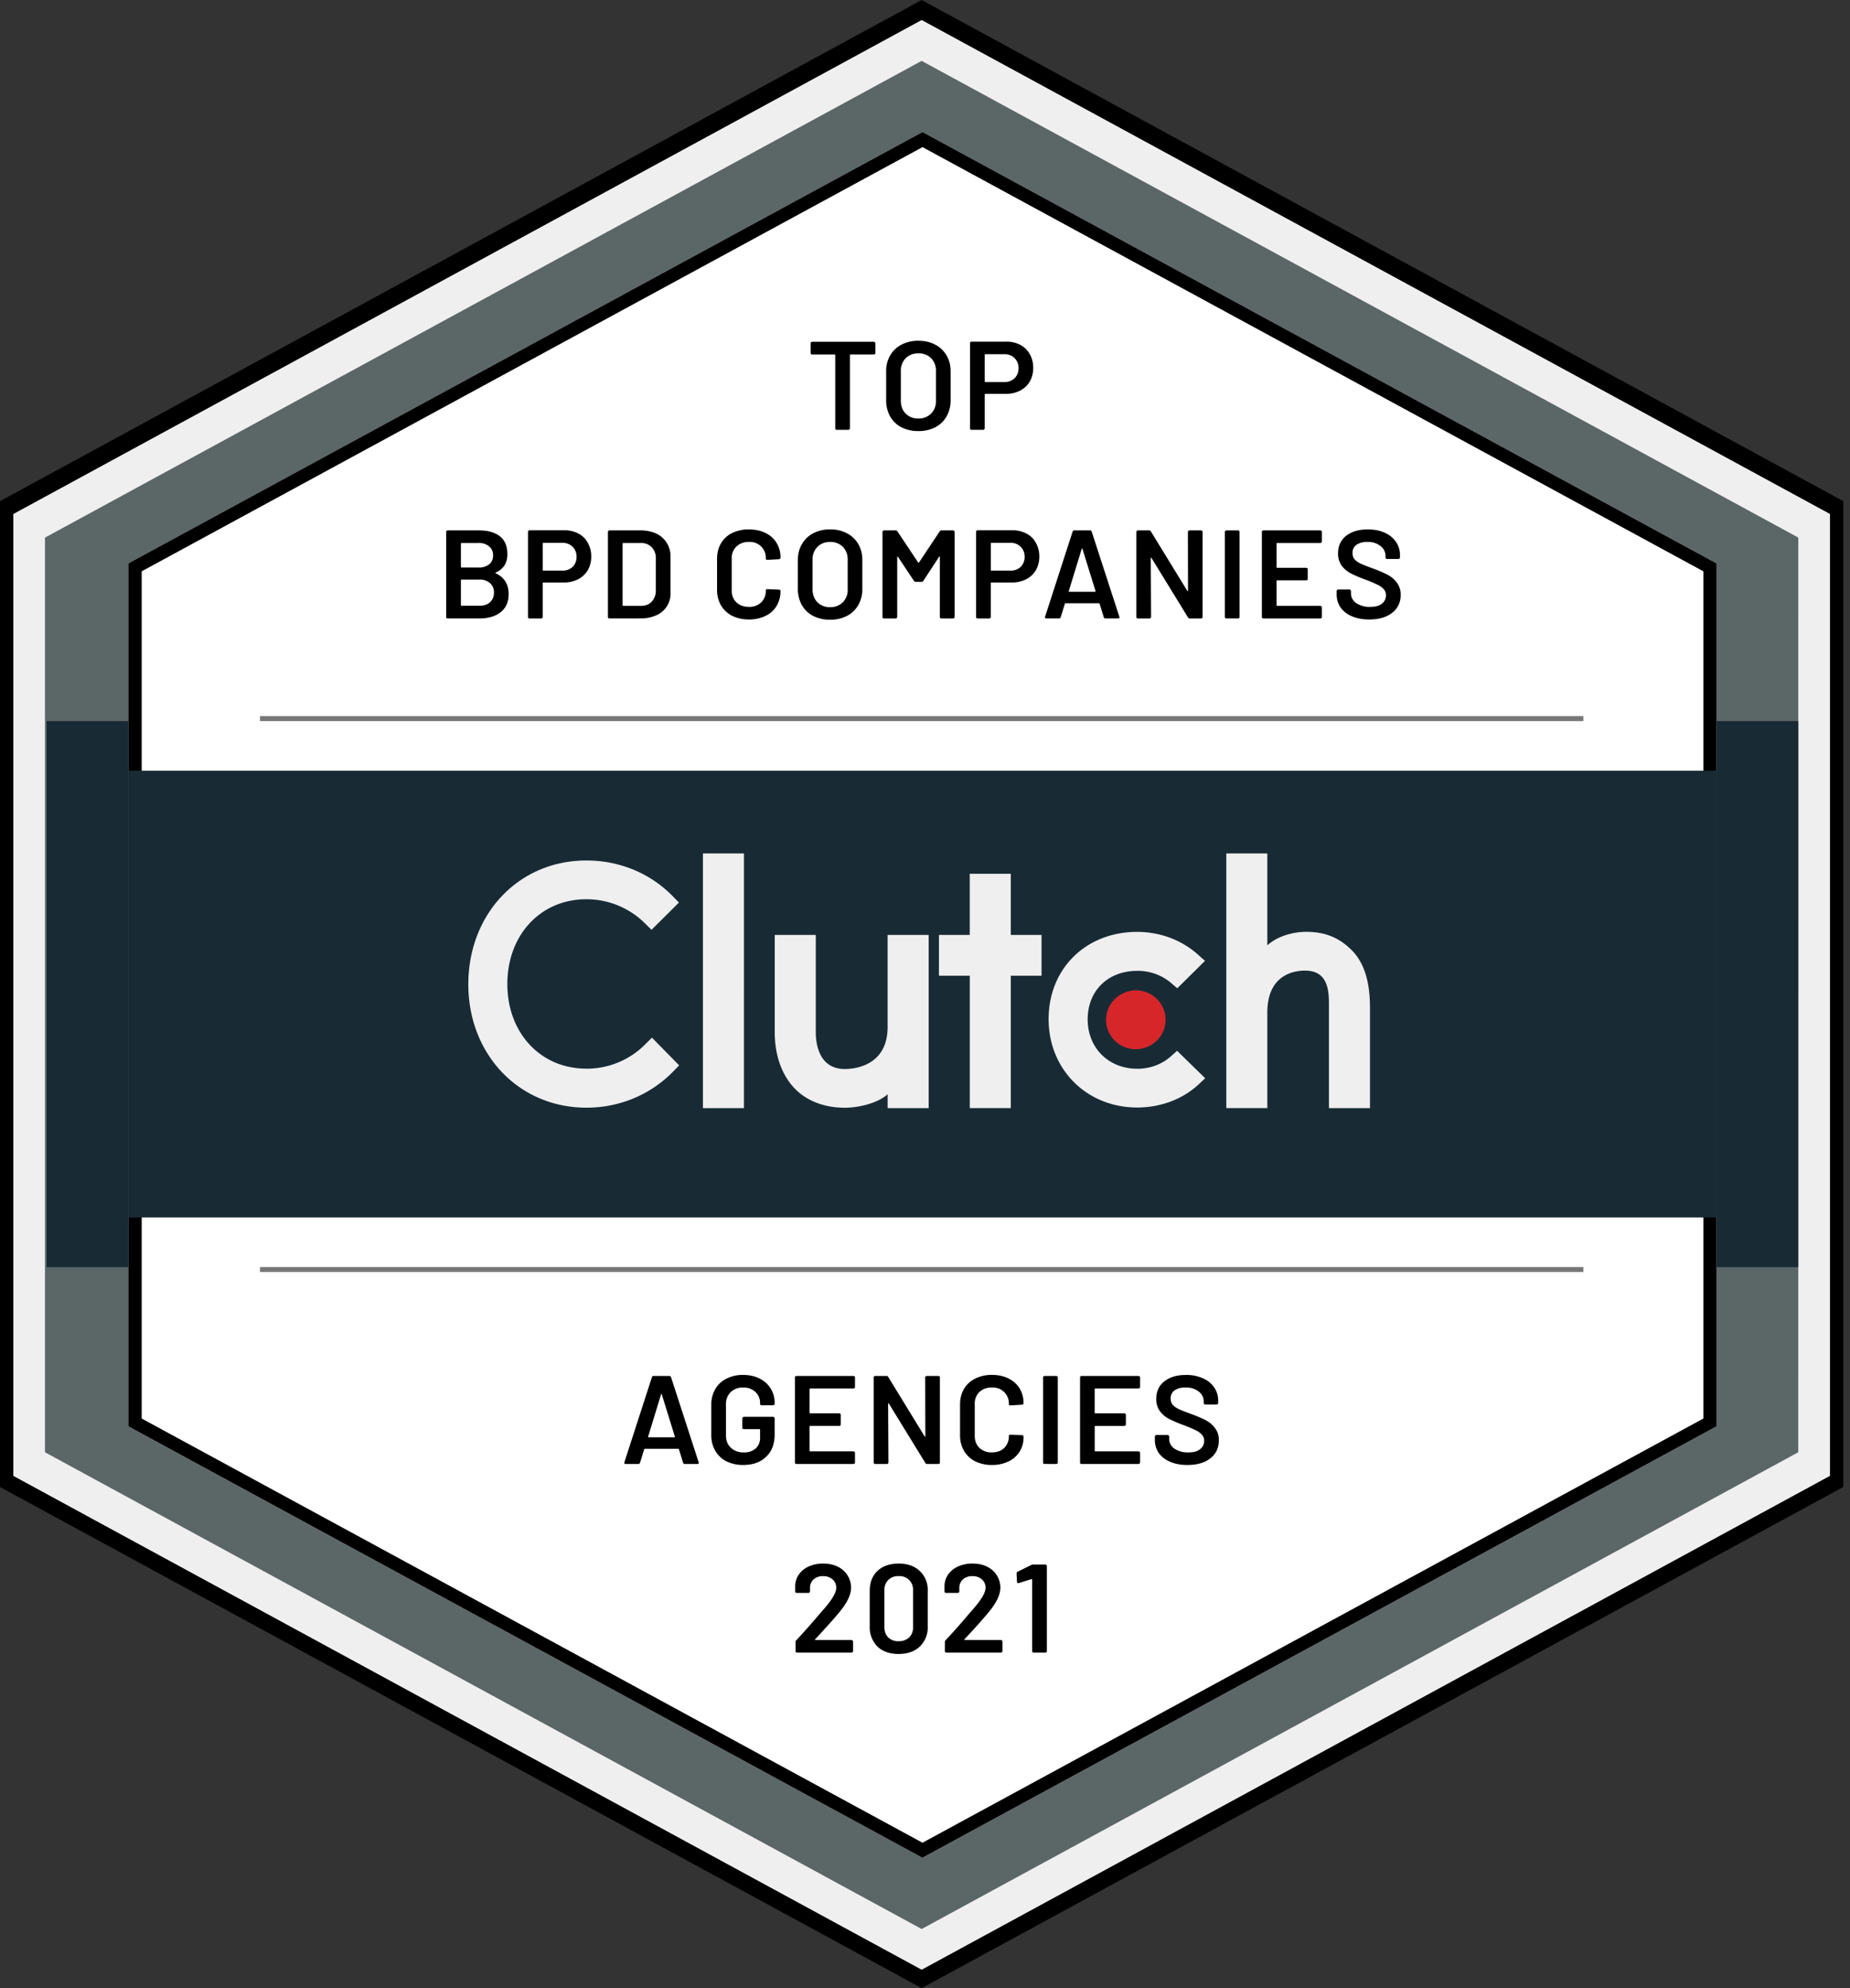 <svg xmlns="http://www.w3.org/2000/svg" width="54" height="58" fill="none" viewBox="0 0 54 58">
  <rect x="0" y="0" width="54" height="58" fill="#333333" stroke="none"/>
  <g clip-path="url(#a)">
    <path fill="#000" fill-rule="evenodd" d="m26.903 0 26.901 14.62v28.76L26.903 58 0 43.38V14.62zm26.512 14.994L26.903.584.387 14.995v28.06l26.514 14.409 26.513-14.41z" clip-rule="evenodd"/>
    <path fill="#EFEFEF" fill-rule="evenodd" d="m26.903.585 26.512 14.41v28.06L26.903 57.462.39 43.056v-28.06z" clip-rule="evenodd"/>
    <path fill="#5B6667" fill-rule="evenodd" d="M52.491 15.683 26.902 1.776 1.313 15.684v26.683l25.59 13.908L52.49 42.367z" clip-rule="evenodd"/>
    <path fill="#fff" d="m26.927 3.851 23.18 12.586v25.175l-23.18 12.585L3.745 41.614V16.438z"/>
    <path fill="#000" d="M25.508 9.971a.04.04 0 0 1 .03.014.04.04 0 0 1 .014.03v.282a.05.05 0 0 1-.015.034l-.013.008-.016.002h-.681q-.018 0-.018.019v2.134a.05.05 0 0 1-.028.043l-.016.003h-.34a.05.05 0 0 1-.034-.012.05.05 0 0 1-.011-.034V10.36q0-.019-.02-.019h-.653a.05.05 0 0 1-.033-.011.05.05 0 0 1-.012-.033v-.282q0-.019.012-.03a.05.05 0 0 1 .033-.014zm1.297 2.605c-.17.003-.34-.035-.492-.11a.8.8 0 0 1-.332-.32.95.95 0 0 1-.115-.473v-.836a.9.9 0 0 1 .117-.467.8.8 0 0 1 .33-.315c.152-.078.321-.117.492-.114q.282 0 .492.114c.14.07.255.18.332.315q.12.202.119.467v.836a.93.93 0 0 1-.118.473.8.8 0 0 1-.333.32 1.05 1.05 0 0 1-.492.11m0-.367a.5.5 0 0 0 .373-.144.5.5 0 0 0 .141-.377v-.855a.52.52 0 0 0-.14-.383.5.5 0 0 0-.374-.141.5.5 0 0 0-.37.143.52.52 0 0 0-.14.381v.855q0 .235.14.377a.5.5 0 0 0 .37.144m2.57-2.242a.85.85 0 0 1 .41.096.67.67 0 0 1 .274.271q.1.173.1.4a.8.8 0 0 1-.1.396.7.7 0 0 1-.285.267.9.9 0 0 1-.422.093h-.591q-.018 0-.018.018v.986a.05.05 0 0 1-.029.043l-.015.003h-.34a.05.05 0 0 1-.034-.012.05.05 0 0 1-.011-.034v-2.482q0-.02.011-.03a.05.05 0 0 1 .033-.015zm-.062 1.178a.42.42 0 0 0 .302-.11.4.4 0 0 0 .115-.29.4.4 0 0 0-.115-.297.4.4 0 0 0-.302-.114h-.552q-.018 0-.018.019v.774q0 .017.018.018zM14.47 16.703q-.021.011 0 .022.376.176.377.605 0 .349-.237.532-.232.18-.61.18h-.93a.05.05 0 0 1-.035-.012.05.05 0 0 1-.012-.033v-2.48a.04.04 0 0 1 .012-.029l.015-.01.018-.005h.903q.402 0 .622.174.217.172.217.52 0 .386-.34.536m-.998-.862q-.019 0-.019.019v.678q0 .018.019.018h.499a.47.47 0 0 0 .306-.092.32.32 0 0 0 .115-.26.32.32 0 0 0-.115-.264.45.45 0 0 0-.306-.099zm.528 1.83q.193 0 .303-.103a.36.36 0 0 0 .115-.278.35.35 0 0 0-.115-.279.45.45 0 0 0-.31-.103h-.521q-.019 0-.019.019v.726q0 .018.019.019zm2.473-2.201a.85.85 0 0 1 .411.096.66.66 0 0 1 .274.271.8.8 0 0 1 .1.4.8.8 0 0 1-.1.396.7.7 0 0 1-.285.267.9.9 0 0 1-.422.093h-.59q-.019 0-.019.018v.986a.05.05 0 0 1-.029.043l-.016.003h-.34a.06.06 0 0 1-.033-.012.05.05 0 0 1-.012-.034v-2.482q0-.02.012-.03a.05.05 0 0 1 .033-.015zm-.062 1.177a.42.42 0 0 0 .303-.109.4.4 0 0 0 .115-.29.4.4 0 0 0-.115-.297.4.4 0 0 0-.303-.114h-.551q-.018 0-.018.018v.775q0 .017.019.017zm1.379 1.395a.05.05 0 0 1-.035-.012.05.05 0 0 1-.01-.033v-2.48q0-.018.012-.029l.015-.01.018-.005h.901q.263 0 .463.093a.72.72 0 0 1 .418.661v1.063a.685.685 0 0 1-.418.661 1.1 1.1 0 0 1-.463.09zm.383-.386q0 .018.02.019h.517q.196 0 .31-.12a.47.47 0 0 0 .123-.331v-.928a.45.45 0 0 0-.118-.33.42.42 0 0 0-.319-.125h-.514q-.018 0-.019.019v1.798zm3.684.416a1.1 1.1 0 0 1-.487-.107.8.8 0 0 1-.326-.305.9.9 0 0 1-.114-.451v-.905q0-.258.114-.453a.77.77 0 0 1 .326-.301 1.1 1.1 0 0 1 .487-.105q.274 0 .485.102.21.103.325.29a.8.8 0 0 1 .115.433.05.05 0 0 1-.029.041l-.016.003-.34.018q-.045 0-.044-.04a.46.46 0 0 0-.496-.481.5.5 0 0 0-.361.132.47.47 0 0 0-.138.348v.936q0 .214.137.345.136.132.362.132a.5.5 0 0 0 .36-.128.47.47 0 0 0 .136-.348q0-.04.044-.041l.34.015q.019 0 .03.011.015.01.015.026a.84.84 0 0 1-.115.44.76.76 0 0 1-.325.29 1.1 1.1 0 0 1-.485.103m2.371.007a1.06 1.06 0 0 1-.491-.11.8.8 0 0 1-.333-.32.95.95 0 0 1-.115-.473v-.836q0-.265.119-.466a.8.8 0 0 1 .329-.316c.152-.078.321-.117.493-.114q.28 0 .49.114c.14.07.256.18.334.316q.117.201.117.466v.835a.93.93 0 0 1-.117.474.8.8 0 0 1-.334.32 1.05 1.05 0 0 1-.492.11m0-.367a.5.5 0 0 0 .375-.144.5.5 0 0 0 .14-.377v-.855a.52.52 0 0 0-.14-.382.5.5 0 0 0-.375-.143.5.5 0 0 0-.37.144.52.52 0 0 0-.14.381v.855q0 .234.14.377a.5.5 0 0 0 .37.144m3.2-2.209a.06.06 0 0 1 .051-.03h.34a.04.04 0 0 1 .03.015.03.03 0 0 1 .015.029v2.48a.05.05 0 0 1-.029.043l-.016.003h-.34a.06.06 0 0 1-.033-.012.05.05 0 0 1-.012-.034v-1.749q0-.01-.011-.015-.006-.003-.01.008l-.462.704a.06.06 0 0 1-.052.029h-.17a.06.06 0 0 1-.052-.029l-.466-.7q-.003-.011-.015-.008-.007.004-.007.015v1.745a.05.05 0 0 1-.015.034.04.04 0 0 1-.03.012h-.34a.06.06 0 0 1-.033-.012.05.05 0 0 1-.012-.034v-2.48q0-.018.012-.029l.015-.01.018-.005h.34a.06.06 0 0 1 .052.03l.603.905q.008.008.014.008.008 0 .012-.007zm2.124-.033a.85.85 0 0 1 .411.096.66.66 0 0 1 .274.271.8.8 0 0 1 .1.4.8.8 0 0 1-.1.396.7.7 0 0 1-.285.267.9.9 0 0 1-.422.093h-.59q-.019 0-.02.018v.986a.05.05 0 0 1-.015.034.04.04 0 0 1-.03.012h-.34a.06.06 0 0 1-.032-.012.05.05 0 0 1-.012-.034v-2.482q0-.02.012-.03a.05.05 0 0 1 .032-.015zm-.062 1.177a.42.42 0 0 0 .303-.109.4.4 0 0 0 .115-.29.4.4 0 0 0-.115-.297.4.4 0 0 0-.303-.114h-.552q-.018 0-.017.018v.775q0 .017.018.017zm2.775 1.395q-.035 0-.047-.036l-.122-.394q-.009-.014-.019-.014H31.1q-.01 0-.017.014l-.122.394q-.012.035-.048.035h-.37q-.022 0-.033-.011-.012-.015-.005-.04l.803-2.48q.011-.037.047-.037h.463q.036 0 .048.037l.806 2.48a.04.04 0 0 1 .004.019q0 .032-.041.032zm-1.068-.8q-.005.022.015.022h.751q.022 0 .014-.023l-.381-1.228q-.004-.015-.01-.014-.008 0-.012.014zm3.477-1.725q0-.018.012-.029l.015-.01.017-.005h.34a.04.04 0 0 1 .03.015.03.03 0 0 1 .015.029v2.48a.05.05 0 0 1-.015.034.04.04 0 0 1-.03.012h-.328a.06.06 0 0 1-.053-.03l-1.064-1.732q-.008-.011-.014-.007-.009 0-.009.015l.009 1.708a.05.05 0 0 1-.03.043l-.015.003h-.34a.06.06 0 0 1-.033-.012.05.05 0 0 1-.012-.034v-2.48q0-.018.012-.029l.015-.01.017-.005h.33q.037 0 .05.03l1.062 1.731q.008.012.015.012.007-.004.007-.019zm1.123 2.524a.05.05 0 0 1-.032-.011.05.05 0 0 1-.012-.033v-2.48a.04.04 0 0 1 .012-.029.05.05 0 0 1 .034-.015h.34a.03.03 0 0 1 .028.015.03.03 0 0 1 .015.03v2.48a.05.05 0 0 1-.028.042l-.016.003zm2.788-2.244a.05.05 0 0 1-.015.032.04.04 0 0 1-.03.012h-1.26q-.018 0-.018.019v.685q0 .018.018.019h.847a.04.04 0 0 1 .03.014.04.04 0 0 1 .015.03v.278a.05.05 0 0 1-.015.033.04.04 0 0 1-.03.011h-.846q-.02 0-.019.019v.707q0 .018.018.019h1.26a.04.04 0 0 1 .031.015.04.04 0 0 1 .014.029v.278a.05.05 0 0 1-.028.043l-.016.003h-1.664a.06.06 0 0 1-.033-.012.05.05 0 0 1-.011-.034v-2.48a.04.04 0 0 1 .011-.029l.015-.01.018-.005h1.664a.04.04 0 0 1 .03.015.03.03 0 0 1 .014.03v.278zm1.382 2.275q-.289 0-.504-.093a.77.77 0 0 1-.332-.255.67.67 0 0 1-.115-.39v-.093q0-.016.012-.028a.05.05 0 0 1 .033-.015h.329a.04.04 0 0 1 .029.015.03.03 0 0 1 .011.013q.004.007.004.016v.07q0 .168.153.283a.7.7 0 0 0 .413.109q.225 0 .34-.095a.3.3 0 0 0 .114-.246.25.25 0 0 0-.062-.172.6.6 0 0 0-.182-.132 4 4 0 0 0-.347-.147 4 4 0 0 1-.425-.18.8.8 0 0 1-.274-.227.6.6 0 0 1-.107-.364q0-.322.236-.51.238-.186.633-.186.277 0 .488.094c.134.057.25.15.333.268a.67.67 0 0 1 .117.394v.061a.05.05 0 0 1-.028.043l-.016.002h-.332a.06.06 0 0 1-.034-.011.05.05 0 0 1-.011-.034v-.04a.36.36 0 0 0-.144-.29.58.58 0 0 0-.392-.121.53.53 0 0 0-.317.085.28.28 0 0 0-.111.238q0 .111.058.18.06.07.178.128.12.056.366.144.264.098.418.18.158.08.27.227c.079.103.12.23.115.36a.63.63 0 0 1-.248.524q-.245.195-.669.195m-19.98 24.637q-.038 0-.048-.037l-.122-.393q-.008-.014-.02-.014h-.976q-.01 0-.017.014l-.122.393q-.013.037-.049.037h-.37a.05.05 0 0 1-.034-.012q-.01-.014-.003-.04l.803-2.48q.01-.036.047-.036h.462q.037 0 .049.036l.806 2.48.004.018q0 .034-.041.034zm-1.068-.8q-.006.022.014.022h.751q.021 0 .014-.023l-.381-1.23q-.004-.012-.012-.013-.006 0-.01.015zm2.771.829a1.1 1.1 0 0 1-.488-.107.8.8 0 0 1-.325-.308.9.9 0 0 1-.115-.455v-.888a.9.9 0 0 1 .115-.454.77.77 0 0 1 .325-.305 1.04 1.04 0 0 1 .488-.11q.273 0 .482.106a.78.78 0 0 1 .44.704v.03a.05.05 0 0 1-.017.033.04.04 0 0 1-.029.012h-.336a.05.05 0 0 1-.034-.012.05.05 0 0 1-.01-.032v-.019a.43.43 0 0 0-.138-.327.5.5 0 0 0-.358-.128.5.5 0 0 0-.363.136.47.47 0 0 0-.136.351v.917q-.001.221.145.357a.53.53 0 0 0 .373.132.5.5 0 0 0 .348-.114.41.41 0 0 0 .129-.32v-.227q0-.017-.02-.018h-.454a.05.05 0 0 1-.032-.01.05.05 0 0 1-.012-.035v-.27q0-.02.012-.03a.05.05 0 0 1 .032-.014h.854q.01 0 .017.003.008.004.014.011a.03.03 0 0 1 .01.013.03.03 0 0 1 .004.017v.469q0 .422-.252.656-.246.236-.669.236m3.266-2.275a.05.05 0 0 1-.015.034.04.04 0 0 1-.03.01h-1.26q-.019 0-.02.019v.685q.001.018.02.019h.846a.04.04 0 0 1 .03.015.03.03 0 0 1 .011.013q.004.007.004.016v.278a.05.05 0 0 1-.014.034.04.04 0 0 1-.03.012h-.847q-.019 0-.02.017v.708q.001.018.02.018h1.26a.04.04 0 0 1 .03.015.03.03 0 0 1 .015.03v.278a.05.05 0 0 1-.029.042l-.015.003h-1.664a.05.05 0 0 1-.034-.012.05.05 0 0 1-.01-.033v-2.48q0-.016.011-.03a.05.05 0 0 1 .033-.013h1.663q.01 0 .017.003.008.004.013.01a.04.04 0 0 1 .015.03zm2.05-.278q0-.019.013-.03a.05.05 0 0 1 .033-.014h.34a.04.04 0 0 1 .03.014.04.04 0 0 1 .013.03v2.479a.05.05 0 0 1-.014.033.04.04 0 0 1-.03.012h-.328q-.038 0-.053-.03l-1.064-1.731q-.008-.012-.014-.008-.009 0-.009.015l.009 1.71-.005.018-.01.014a.04.04 0 0 1-.03.012h-.34a.05.05 0 0 1-.033-.012.05.05 0 0 1-.012-.033v-2.48q0-.016.012-.03a.05.05 0 0 1 .033-.013h.328q.038 0 .052.029l1.061 1.732q.008.01.015.011.007-.005.007-.02zm1.946 2.553a1.1 1.1 0 0 1-.488-.107.8.8 0 0 1-.325-.304.9.9 0 0 1-.116-.452v-.905q.001-.258.116-.452a.77.77 0 0 1 .325-.3 1.1 1.1 0 0 1 .488-.108q.273 0 .484.104.21.102.325.29a.8.8 0 0 1 .115.432.05.05 0 0 1-.015.033.04.04 0 0 1-.03.011l-.34.02q-.044-.001-.043-.041a.462.462 0 0 0-.496-.48.5.5 0 0 0-.364.13.46.46 0 0 0-.136.348v.936q.001.214.137.346a.5.5 0 0 0 .363.132q.225 0 .358-.128a.47.47 0 0 0 .138-.348q0-.041.043-.041l.34.014q.02 0 .03.011.015.012.015.026a.76.76 0 0 1-.44.73 1.1 1.1 0 0 1-.484.103m1.54-.03a.05.05 0 0 1-.034-.01.05.05 0 0 1-.011-.034v-2.48q0-.016.011-.03a.05.05 0 0 1 .033-.013h.34a.04.04 0 0 1 .03.014.03.03 0 0 1 .015.03v2.479a.05.05 0 0 1-.029.042l-.016.003zm2.786-2.245a.05.05 0 0 1-.015.034l-.014.008-.016.002h-1.26q-.019 0-.02.019v.685q.001.018.02.019h.846a.04.04 0 0 1 .03.015.04.04 0 0 1 .015.029v.278a.05.05 0 0 1-.028.043l-.017.003h-.845q-.02 0-.02.017v.708q0 .018.018.018h1.261a.04.04 0 0 1 .03.015.03.03 0 0 1 .015.029v.279l-.004.018a.05.05 0 0 1-.025.024l-.016.003H31.57a.06.06 0 0 1-.034-.012.05.05 0 0 1-.01-.033v-2.48q0-.016.011-.03a.05.05 0 0 1 .033-.013h1.663a.04.04 0 0 1 .03.014.03.03 0 0 1 .011.013.03.03 0 0 1 .004.017zm1.382 2.275q-.289 0-.503-.093a.77.77 0 0 1-.333-.255.67.67 0 0 1-.114-.39v-.092q0-.017.012-.029a.05.05 0 0 1 .031-.015h.33a.04.04 0 0 1 .03.016l.01.012q.005.007.005.016v.07q0 .17.151.283a.7.7 0 0 0 .413.11q.228 0 .34-.096a.3.3 0 0 0 .116-.246.25.25 0 0 0-.063-.172.6.6 0 0 0-.181-.132 4 4 0 0 0-.348-.147 4 4 0 0 1-.425-.18.8.8 0 0 1-.273-.227.6.6 0 0 1-.108-.363q0-.322.237-.51.237-.187.631-.186c.168-.004.335.029.489.095.134.056.25.148.333.267a.67.67 0 0 1 .118.393v.063a.05.05 0 0 1-.014.032l-.014.009-.016.003h-.333a.06.06 0 0 1-.033-.012.05.05 0 0 1-.012-.033v-.04a.36.36 0 0 0-.143-.29.58.58 0 0 0-.392-.12.53.53 0 0 0-.318.083.28.28 0 0 0-.112.239q0 .11.059.18.06.07.178.127.119.056.367.144.261.098.418.18.158.08.27.227c.078.103.119.23.114.36q0 .33-.247.524-.247.195-.67.195m-10.865 5.084a.02.02 0 0 0-.008.015q.003.007.015.007h1.053a.04.04 0 0 1 .03.015.04.04 0 0 1 .015.03v.278a.05.05 0 0 1-.029.042l-.016.003h-1.588a.06.06 0 0 1-.033-.012.05.05 0 0 1-.012-.033v-.264q0-.034.024-.055.279-.296.649-.731l.174-.2q.34-.393.34-.595a.31.31 0 0 0-.107-.246.4.4 0 0 0-.277-.095.4.4 0 0 0-.278.095.33.33 0 0 0-.103.253v.095a.05.05 0 0 1-.028.043l-.017.003h-.344a.05.05 0 0 1-.033-.012.05.05 0 0 1-.012-.034v-.157a.6.6 0 0 1 .116-.345.7.7 0 0 1 .288-.227c.13-.056.27-.083.411-.081q.247 0 .432.092a.68.68 0 0 1 .385.608q0 .3-.322.694-.177.22-.584.661zm2.435.43q-.389 0-.618-.216a.8.8 0 0 1-.225-.592v-1.035q0-.365.225-.58.23-.214.618-.215.388 0 .617.217a.75.75 0 0 1 .233.58v1.033a.77.77 0 0 1-.233.592q-.228.215-.617.215m0-.372a.43.43 0 0 0 .307-.109.4.4 0 0 0 .114-.305v-1.07a.4.4 0 0 0-.114-.302.4.4 0 0 0-.307-.113.4.4 0 0 0-.303.114.4.4 0 0 0-.112.3v1.071q0 .192.112.305a.42.42 0 0 0 .303.11m1.924-.058a.02.02 0 0 0-.007.015q.003.007.014.007h1.054a.04.04 0 0 1 .03.015l.01.013q.005.007.005.016v.279l-.005.018a.05.05 0 0 1-.024.024l-.016.003h-1.59a.05.05 0 0 1-.034-.012.05.05 0 0 1-.011-.033v-.264q0-.034.023-.055.282-.296.65-.731l.174-.2q.34-.393.34-.595a.31.31 0 0 0-.106-.246.4.4 0 0 0-.278-.095.4.4 0 0 0-.277.095.33.33 0 0 0-.104.253v.095a.05.05 0 0 1-.028.043l-.016.003h-.344a.05.05 0 0 1-.033-.012.05.05 0 0 1-.012-.034v-.157a.6.6 0 0 1 .115-.345.7.7 0 0 1 .289-.227 1 1 0 0 1 .41-.081q.248 0 .433.092a.68.68 0 0 1 .384.608q0 .3-.322.694-.176.22-.583.661zm1.948-2.168a.2.2 0 0 1 .056-.011h.354a.04.04 0 0 1 .03.015.04.04 0 0 1 .015.03v2.479l-.004.018-.01.015a.04.04 0 0 1-.03.012h-.341a.06.06 0 0 1-.033-.012.05.05 0 0 1-.012-.033v-2.084q.001-.006-.007-.011-.008-.007-.014-.004l-.37.115a.04.04 0 0 1-.033 0l-.011-.008a.05.05 0 0 1-.007-.029l-.012-.242q0-.037.03-.052l.4-.197"/>
    <path fill="#000" fill-rule="evenodd" d="M26.927 4.292 4.136 16.667v24.716l22.791 12.375L49.72 41.383V16.667zm23.18 12.145L26.927 3.851 3.745 16.437v25.175l23.18 12.585 23.181-12.586V16.439z" clip-rule="evenodd"/>
    <path fill="#182B35" d="M3.746 22.484h46.361v13.034H3.747z"/>
    <path fill="#777" fill-rule="evenodd" d="M7.59 36.963h38.627v.145H7.589zm0-16.071h38.627v.145H7.589z" clip-rule="evenodd"/>
    <path fill="#182B35" d="M1.362 21.037h2.384v15.929H1.362zm48.745 0h2.385v15.929h-2.385z"/>
    <path fill="#D6262A" d="M33.154 28.891a.87.87 0 0 1 .614.251.85.85 0 0 1-.002 1.215.876.876 0 0 1-1.227.002.85.85 0 0 1 .002-1.214.88.88 0 0 1 .613-.254"/>
    <path fill="#EFEFEF" d="M21.716 24.897h-1.198v7.431h1.197zm2.943 6.289c.287 0 1.25-.092 1.25-1.229v-2.682h1.198v5.053H25.91v-.406c-.3.271-.862.394-1.26.394-.56 0-1.076-.187-1.422-.53-.39-.387-.614-.968-.614-1.674v-2.837h1.198v2.843c0 .402.131 1.068.847 1.068m3.647-5.695h1.198v1.784h.898v1.19h-.898v3.862h-1.197v-3.863h-.9v-1.189h.899zm4.887 5.688c.378 0 .723-.13.983-.362l.182-.162.82.8-.194.183c-.47.433-1.108.671-1.791.671-1.472 0-2.585-1.11-2.585-2.578 0-1.473 1.087-2.545 2.585-2.545.671 0 1.303.239 1.777.665l.203.18-.809.8-.18-.154a1.5 1.5 0 0 0-.991-.354c-.853 0-1.445.58-1.445 1.415 0 .834.611 1.44 1.445 1.44m4.947-3.993c.56 0 .964.186 1.31.529.39.388.538.97.538 1.674v2.94h-1.197v-2.977c0-.404 0-1.035-.697-1.035-.287 0-1.102.09-1.102 1.227v2.784h-1.197v-7.43h1.197v2.681c.3-.27.75-.394 1.148-.394m-21.025 3.992a2.4 2.4 0 0 0 1.725-.716l.19-.188.794.808-.176.181a3.5 3.5 0 0 1-1.157.783c-.436.18-.904.272-1.376.27-1.96 0-3.445-1.545-3.445-3.599 0-2.061 1.478-3.612 3.445-3.612.963 0 1.863.367 2.526 1.046l.176.182-.8.795-.183-.181a2.42 2.42 0 0 0-1.72-.711c-1.334 0-2.305 1.04-2.305 2.474 0 1.428.97 2.468 2.306 2.468"/>
  </g>
  <defs>
    <clipPath id="a">
      <path fill="#fff" d="M0 0h54v58H0z"/>
    </clipPath>
  </defs>
</svg>
